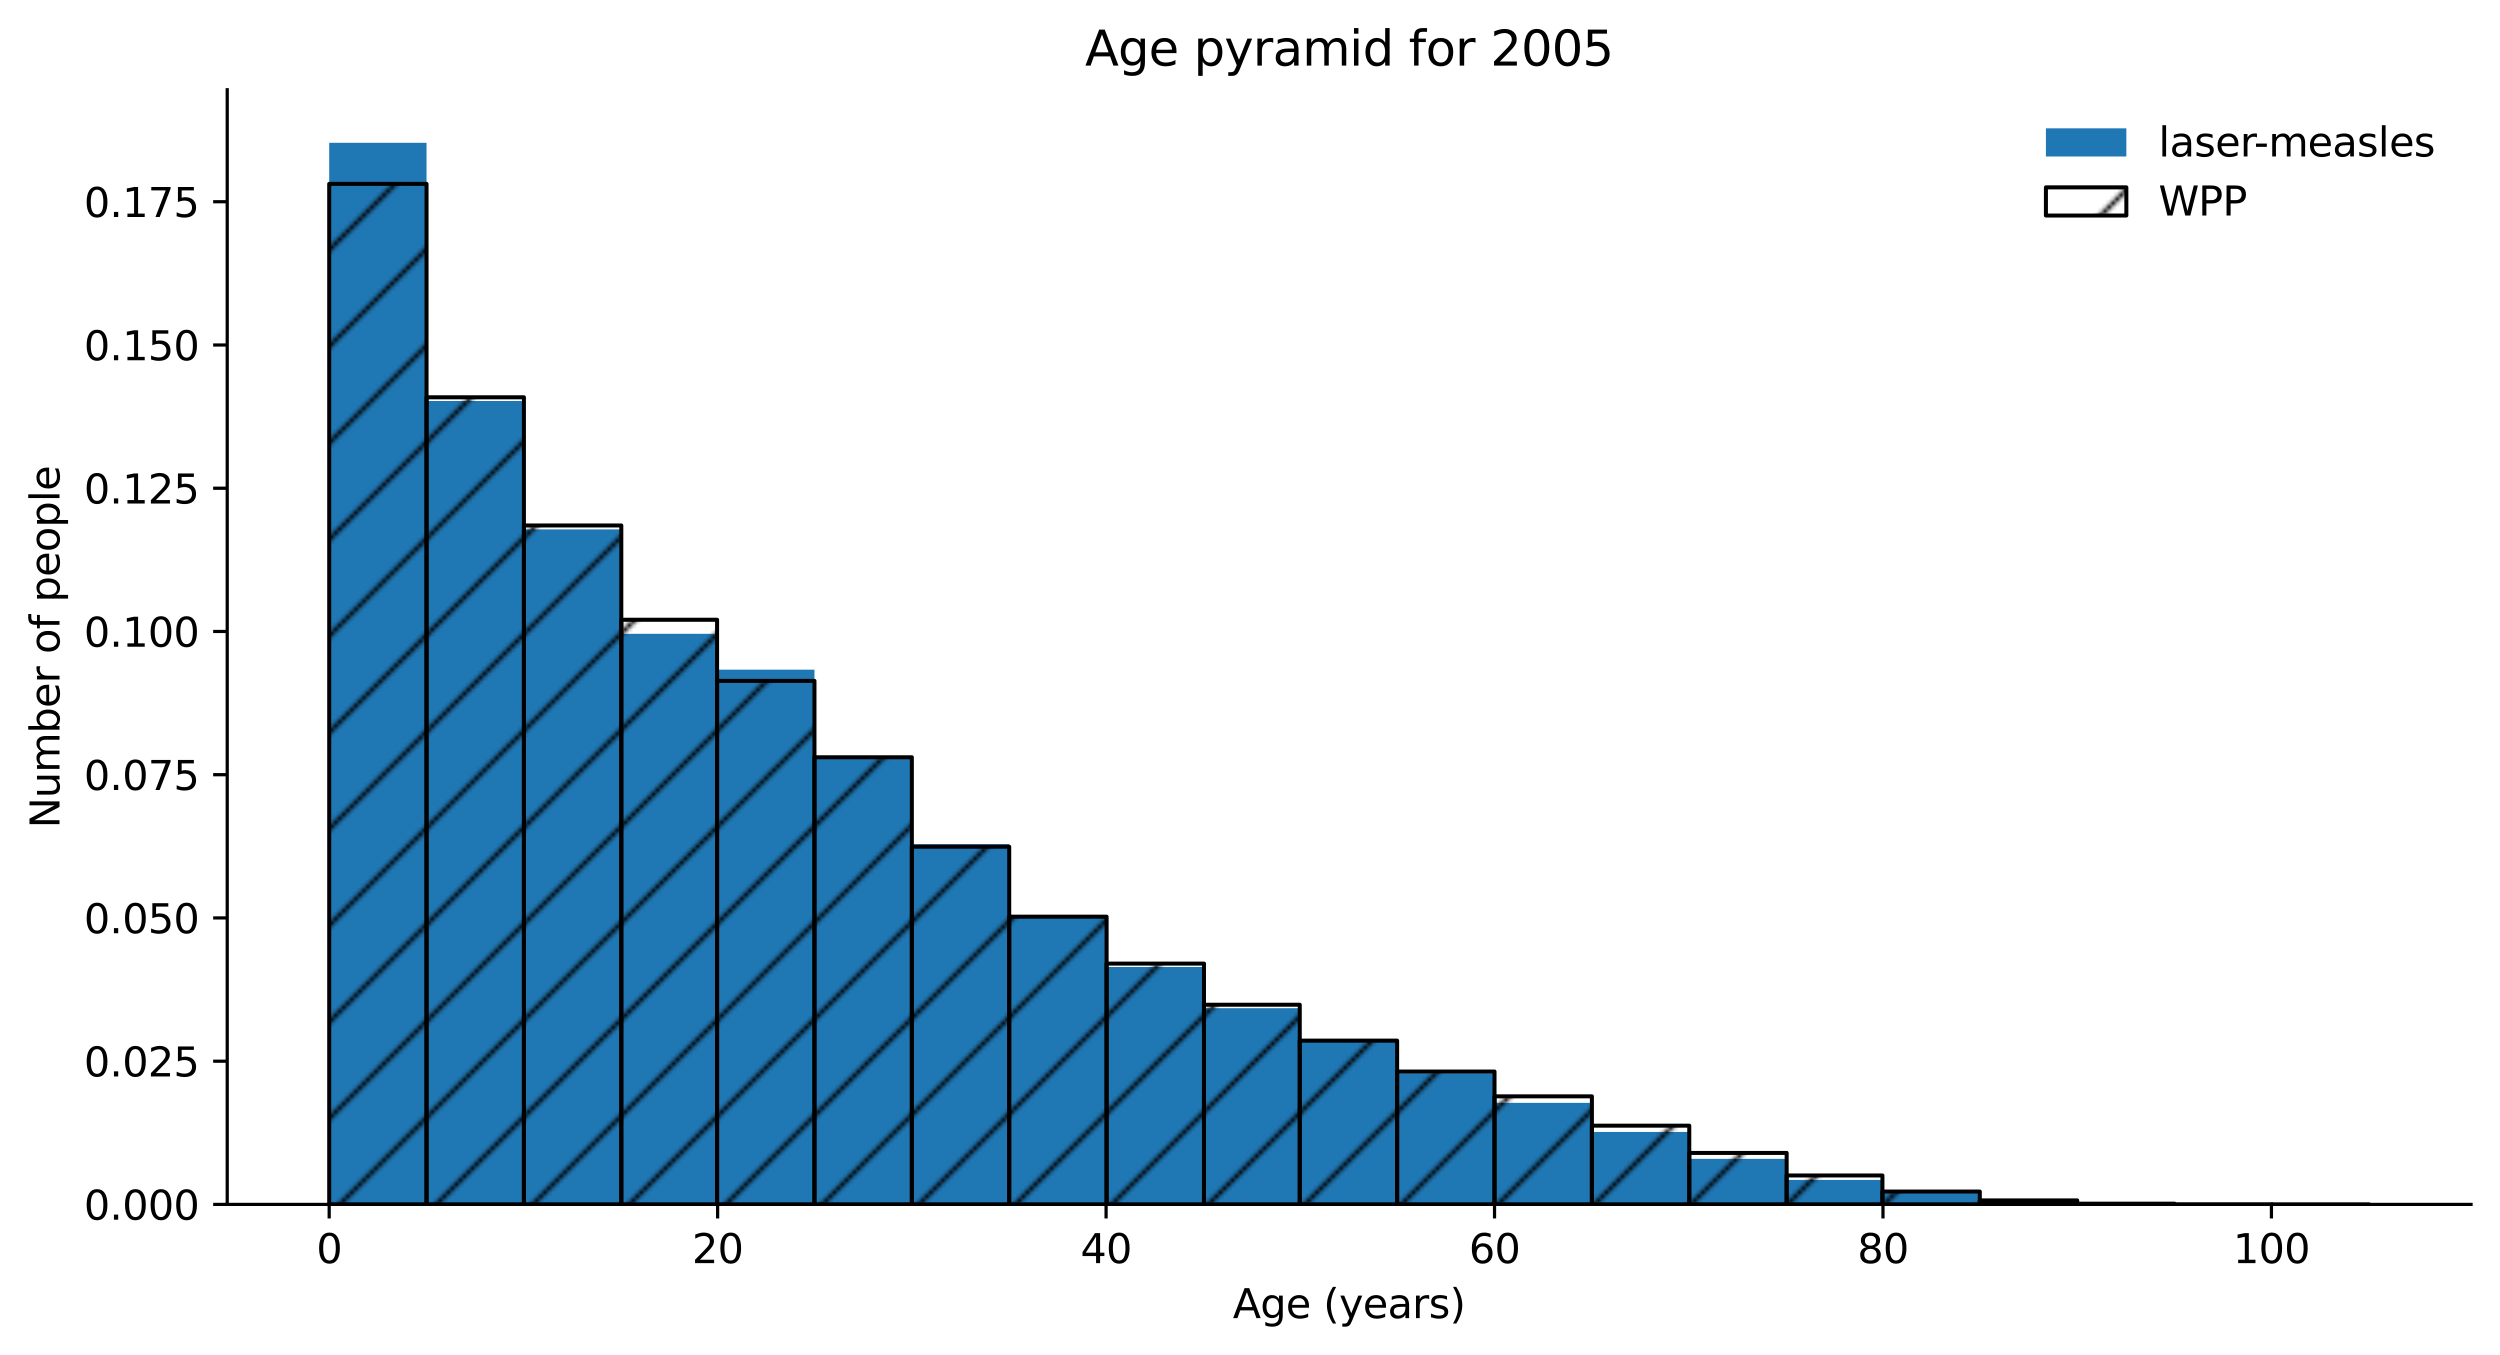 <?xml version="1.0" encoding="utf-8" standalone="no"?>
<!DOCTYPE svg PUBLIC "-//W3C//DTD SVG 1.1//EN"
  "http://www.w3.org/Graphics/SVG/1.1/DTD/svg11.dtd">
<svg xmlns:xlink="http://www.w3.org/1999/xlink" width="621.706pt" height="337.074pt" viewBox="0 0 621.706 337.074" xmlns="http://www.w3.org/2000/svg" version="1.1">
 <defs>
  <style type="text/css">*{stroke-linejoin: round; stroke-linecap: butt}</style>
 </defs>
 <g id="figure_1">
  <g id="patch_1">
   <path d="M 0 337.074 
L 621.706 337.074 
L 621.706 0 
L 0 0 
z
" style="fill: #ffffff"/>
  </g>
  <g id="axes_1">
   <g id="patch_2">
    <path d="M 56.506 299.518 
L 614.506 299.518 
L 614.506 22.318 
L 56.506 22.318 
z
" style="fill: #ffffff"/>
   </g>
   <g id="matplotlib.axis_1">
    <g id="xtick_1">
     <g id="line2d_1">
      <defs>
       <path id="m16fed00df5" d="M 0 0 
L 0 3.5 
" style="stroke: #000000; stroke-width: 0.8"/>
      </defs>
      <g>
       <use xlink:href="#m16fed00df5" x="81.862" y="299.518" style="stroke: #000000; stroke-width: 0.8"/>
      </g>
     </g>
     <g id="text_1">
      <!-- 0 -->
      <g transform="translate(78.681 314.117) scale(0.1 -0.1)">
       <defs>
        <path id="DejaVuSans-30" d="M 2034 4250 
Q 1547 4250 1301 3770 
Q 1056 3291 1056 2328 
Q 1056 1369 1301 889 
Q 1547 409 2034 409 
Q 2525 409 2770 889 
Q 3016 1369 3016 2328 
Q 3016 3291 2770 3770 
Q 2525 4250 2034 4250 
z
M 2034 4750 
Q 2819 4750 3233 4129 
Q 3647 3509 3647 2328 
Q 3647 1150 3233 529 
Q 2819 -91 2034 -91 
Q 1250 -91 836 529 
Q 422 1150 422 2328 
Q 422 3509 836 4129 
Q 1250 4750 2034 4750 
z
" transform="scale(0.016)"/>
       </defs>
       <use xlink:href="#DejaVuSans-30"/>
      </g>
     </g>
    </g>
    <g id="xtick_2">
     <g id="line2d_2">
      <g>
       <use xlink:href="#m16fed00df5" x="178.463" y="299.518" style="stroke: #000000; stroke-width: 0.8"/>
      </g>
     </g>
     <g id="text_2">
      <!-- 20 -->
      <g transform="translate(172.1 314.117) scale(0.1 -0.1)">
       <defs>
        <path id="DejaVuSans-32" d="M 1228 531 
L 3431 531 
L 3431 0 
L 469 0 
L 469 531 
Q 828 903 1448 1529 
Q 2069 2156 2228 2338 
Q 2531 2678 2651 2914 
Q 2772 3150 2772 3378 
Q 2772 3750 2511 3984 
Q 2250 4219 1831 4219 
Q 1534 4219 1204 4116 
Q 875 4013 500 3803 
L 500 4441 
Q 881 4594 1212 4672 
Q 1544 4750 1819 4750 
Q 2544 4750 2975 4387 
Q 3406 4025 3406 3419 
Q 3406 3131 3298 2873 
Q 3191 2616 2906 2266 
Q 2828 2175 2409 1742 
Q 1991 1309 1228 531 
z
" transform="scale(0.016)"/>
       </defs>
       <use xlink:href="#DejaVuSans-32"/>
       <use xlink:href="#DejaVuSans-30" transform="translate(63.623 0)"/>
      </g>
     </g>
    </g>
    <g id="xtick_3">
     <g id="line2d_3">
      <g>
       <use xlink:href="#m16fed00df5" x="275.063" y="299.518" style="stroke: #000000; stroke-width: 0.8"/>
      </g>
     </g>
     <g id="text_3">
      <!-- 40 -->
      <g transform="translate(268.701 314.117) scale(0.1 -0.1)">
       <defs>
        <path id="DejaVuSans-34" d="M 2419 4116 
L 825 1625 
L 2419 1625 
L 2419 4116 
z
M 2253 4666 
L 3047 4666 
L 3047 1625 
L 3713 1625 
L 3713 1100 
L 3047 1100 
L 3047 0 
L 2419 0 
L 2419 1100 
L 313 1100 
L 313 1709 
L 2253 4666 
z
" transform="scale(0.016)"/>
       </defs>
       <use xlink:href="#DejaVuSans-34"/>
       <use xlink:href="#DejaVuSans-30" transform="translate(63.623 0)"/>
      </g>
     </g>
    </g>
    <g id="xtick_4">
     <g id="line2d_4">
      <g>
       <use xlink:href="#m16fed00df5" x="371.664" y="299.518" style="stroke: #000000; stroke-width: 0.8"/>
      </g>
     </g>
     <g id="text_4">
      <!-- 60 -->
      <g transform="translate(365.302 314.117) scale(0.1 -0.1)">
       <defs>
        <path id="DejaVuSans-36" d="M 2113 2584 
Q 1688 2584 1439 2293 
Q 1191 2003 1191 1497 
Q 1191 994 1439 701 
Q 1688 409 2113 409 
Q 2538 409 2786 701 
Q 3034 994 3034 1497 
Q 3034 2003 2786 2293 
Q 2538 2584 2113 2584 
z
M 3366 4563 
L 3366 3988 
Q 3128 4100 2886 4159 
Q 2644 4219 2406 4219 
Q 1781 4219 1451 3797 
Q 1122 3375 1075 2522 
Q 1259 2794 1537 2939 
Q 1816 3084 2150 3084 
Q 2853 3084 3261 2657 
Q 3669 2231 3669 1497 
Q 3669 778 3244 343 
Q 2819 -91 2113 -91 
Q 1303 -91 875 529 
Q 447 1150 447 2328 
Q 447 3434 972 4092 
Q 1497 4750 2381 4750 
Q 2619 4750 2861 4703 
Q 3103 4656 3366 4563 
z
" transform="scale(0.016)"/>
       </defs>
       <use xlink:href="#DejaVuSans-36"/>
       <use xlink:href="#DejaVuSans-30" transform="translate(63.623 0)"/>
      </g>
     </g>
    </g>
    <g id="xtick_5">
     <g id="line2d_5">
      <g>
       <use xlink:href="#m16fed00df5" x="468.265" y="299.518" style="stroke: #000000; stroke-width: 0.8"/>
      </g>
     </g>
     <g id="text_5">
      <!-- 80 -->
      <g transform="translate(461.902 314.117) scale(0.1 -0.1)">
       <defs>
        <path id="DejaVuSans-38" d="M 2034 2216 
Q 1584 2216 1326 1975 
Q 1069 1734 1069 1313 
Q 1069 891 1326 650 
Q 1584 409 2034 409 
Q 2484 409 2743 651 
Q 3003 894 3003 1313 
Q 3003 1734 2745 1975 
Q 2488 2216 2034 2216 
z
M 1403 2484 
Q 997 2584 770 2862 
Q 544 3141 544 3541 
Q 544 4100 942 4425 
Q 1341 4750 2034 4750 
Q 2731 4750 3128 4425 
Q 3525 4100 3525 3541 
Q 3525 3141 3298 2862 
Q 3072 2584 2669 2484 
Q 3125 2378 3379 2068 
Q 3634 1759 3634 1313 
Q 3634 634 3220 271 
Q 2806 -91 2034 -91 
Q 1263 -91 848 271 
Q 434 634 434 1313 
Q 434 1759 690 2068 
Q 947 2378 1403 2484 
z
M 1172 3481 
Q 1172 3119 1398 2916 
Q 1625 2713 2034 2713 
Q 2441 2713 2670 2916 
Q 2900 3119 2900 3481 
Q 2900 3844 2670 4047 
Q 2441 4250 2034 4250 
Q 1625 4250 1398 4047 
Q 1172 3844 1172 3481 
z
" transform="scale(0.016)"/>
       </defs>
       <use xlink:href="#DejaVuSans-38"/>
       <use xlink:href="#DejaVuSans-30" transform="translate(63.623 0)"/>
      </g>
     </g>
    </g>
    <g id="xtick_6">
     <g id="line2d_6">
      <g>
       <use xlink:href="#m16fed00df5" x="564.865" y="299.518" style="stroke: #000000; stroke-width: 0.8"/>
      </g>
     </g>
     <g id="text_6">
      <!-- 100 -->
      <g transform="translate(555.322 314.117) scale(0.1 -0.1)">
       <defs>
        <path id="DejaVuSans-31" d="M 794 531 
L 1825 531 
L 1825 4091 
L 703 3866 
L 703 4441 
L 1819 4666 
L 2450 4666 
L 2450 531 
L 3481 531 
L 3481 0 
L 794 0 
L 794 531 
z
" transform="scale(0.016)"/>
       </defs>
       <use xlink:href="#DejaVuSans-31"/>
       <use xlink:href="#DejaVuSans-30" transform="translate(63.623 0)"/>
       <use xlink:href="#DejaVuSans-30" transform="translate(127.246 0)"/>
      </g>
     </g>
    </g>
    <g id="text_7">
     <!-- Age (years) -->
     <g transform="translate(306.584 327.795) scale(0.1 -0.1)">
      <defs>
       <path id="DejaVuSans-41" d="M 2188 4044 
L 1331 1722 
L 3047 1722 
L 2188 4044 
z
M 1831 4666 
L 2547 4666 
L 4325 0 
L 3669 0 
L 3244 1197 
L 1141 1197 
L 716 0 
L 50 0 
L 1831 4666 
z
" transform="scale(0.016)"/>
       <path id="DejaVuSans-67" d="M 2906 1791 
Q 2906 2416 2648 2759 
Q 2391 3103 1925 3103 
Q 1463 3103 1205 2759 
Q 947 2416 947 1791 
Q 947 1169 1205 825 
Q 1463 481 1925 481 
Q 2391 481 2648 825 
Q 2906 1169 2906 1791 
z
M 3481 434 
Q 3481 -459 3084 -895 
Q 2688 -1331 1869 -1331 
Q 1566 -1331 1297 -1286 
Q 1028 -1241 775 -1147 
L 775 -588 
Q 1028 -725 1275 -790 
Q 1522 -856 1778 -856 
Q 2344 -856 2625 -561 
Q 2906 -266 2906 331 
L 2906 616 
Q 2728 306 2450 153 
Q 2172 0 1784 0 
Q 1141 0 747 490 
Q 353 981 353 1791 
Q 353 2603 747 3093 
Q 1141 3584 1784 3584 
Q 2172 3584 2450 3431 
Q 2728 3278 2906 2969 
L 2906 3500 
L 3481 3500 
L 3481 434 
z
" transform="scale(0.016)"/>
       <path id="DejaVuSans-65" d="M 3597 1894 
L 3597 1613 
L 953 1613 
Q 991 1019 1311 708 
Q 1631 397 2203 397 
Q 2534 397 2845 478 
Q 3156 559 3463 722 
L 3463 178 
Q 3153 47 2828 -22 
Q 2503 -91 2169 -91 
Q 1331 -91 842 396 
Q 353 884 353 1716 
Q 353 2575 817 3079 
Q 1281 3584 2069 3584 
Q 2775 3584 3186 3129 
Q 3597 2675 3597 1894 
z
M 3022 2063 
Q 3016 2534 2758 2815 
Q 2500 3097 2075 3097 
Q 1594 3097 1305 2825 
Q 1016 2553 972 2059 
L 3022 2063 
z
" transform="scale(0.016)"/>
       <path id="DejaVuSans-20" transform="scale(0.016)"/>
       <path id="DejaVuSans-28" d="M 1984 4856 
Q 1566 4138 1362 3434 
Q 1159 2731 1159 2009 
Q 1159 1288 1364 580 
Q 1569 -128 1984 -844 
L 1484 -844 
Q 1016 -109 783 600 
Q 550 1309 550 2009 
Q 550 2706 781 3412 
Q 1013 4119 1484 4856 
L 1984 4856 
z
" transform="scale(0.016)"/>
       <path id="DejaVuSans-79" d="M 2059 -325 
Q 1816 -950 1584 -1140 
Q 1353 -1331 966 -1331 
L 506 -1331 
L 506 -850 
L 844 -850 
Q 1081 -850 1212 -737 
Q 1344 -625 1503 -206 
L 1606 56 
L 191 3500 
L 800 3500 
L 1894 763 
L 2988 3500 
L 3597 3500 
L 2059 -325 
z
" transform="scale(0.016)"/>
       <path id="DejaVuSans-61" d="M 2194 1759 
Q 1497 1759 1228 1600 
Q 959 1441 959 1056 
Q 959 750 1161 570 
Q 1363 391 1709 391 
Q 2188 391 2477 730 
Q 2766 1069 2766 1631 
L 2766 1759 
L 2194 1759 
z
M 3341 1997 
L 3341 0 
L 2766 0 
L 2766 531 
Q 2569 213 2275 61 
Q 1981 -91 1556 -91 
Q 1019 -91 701 211 
Q 384 513 384 1019 
Q 384 1609 779 1909 
Q 1175 2209 1959 2209 
L 2766 2209 
L 2766 2266 
Q 2766 2663 2505 2880 
Q 2244 3097 1772 3097 
Q 1472 3097 1187 3025 
Q 903 2953 641 2809 
L 641 3341 
Q 956 3463 1253 3523 
Q 1550 3584 1831 3584 
Q 2591 3584 2966 3190 
Q 3341 2797 3341 1997 
z
" transform="scale(0.016)"/>
       <path id="DejaVuSans-72" d="M 2631 2963 
Q 2534 3019 2420 3045 
Q 2306 3072 2169 3072 
Q 1681 3072 1420 2755 
Q 1159 2438 1159 1844 
L 1159 0 
L 581 0 
L 581 3500 
L 1159 3500 
L 1159 2956 
Q 1341 3275 1631 3429 
Q 1922 3584 2338 3584 
Q 2397 3584 2469 3576 
Q 2541 3569 2628 3553 
L 2631 2963 
z
" transform="scale(0.016)"/>
       <path id="DejaVuSans-73" d="M 2834 3397 
L 2834 2853 
Q 2591 2978 2328 3040 
Q 2066 3103 1784 3103 
Q 1356 3103 1142 2972 
Q 928 2841 928 2578 
Q 928 2378 1081 2264 
Q 1234 2150 1697 2047 
L 1894 2003 
Q 2506 1872 2764 1633 
Q 3022 1394 3022 966 
Q 3022 478 2636 193 
Q 2250 -91 1575 -91 
Q 1294 -91 989 -36 
Q 684 19 347 128 
L 347 722 
Q 666 556 975 473 
Q 1284 391 1588 391 
Q 1994 391 2212 530 
Q 2431 669 2431 922 
Q 2431 1156 2273 1281 
Q 2116 1406 1581 1522 
L 1381 1569 
Q 847 1681 609 1914 
Q 372 2147 372 2553 
Q 372 3047 722 3315 
Q 1072 3584 1716 3584 
Q 2034 3584 2315 3537 
Q 2597 3491 2834 3397 
z
" transform="scale(0.016)"/>
       <path id="DejaVuSans-29" d="M 513 4856 
L 1013 4856 
Q 1481 4119 1714 3412 
Q 1947 2706 1947 2009 
Q 1947 1309 1714 600 
Q 1481 -109 1013 -844 
L 513 -844 
Q 928 -128 1133 580 
Q 1338 1288 1338 2009 
Q 1338 2731 1133 3434 
Q 928 4138 513 4856 
z
" transform="scale(0.016)"/>
      </defs>
      <use xlink:href="#DejaVuSans-41"/>
      <use xlink:href="#DejaVuSans-67" transform="translate(68.408 0)"/>
      <use xlink:href="#DejaVuSans-65" transform="translate(131.885 0)"/>
      <use xlink:href="#DejaVuSans-20" transform="translate(193.408 0)"/>
      <use xlink:href="#DejaVuSans-28" transform="translate(225.195 0)"/>
      <use xlink:href="#DejaVuSans-79" transform="translate(264.209 0)"/>
      <use xlink:href="#DejaVuSans-65" transform="translate(323.389 0)"/>
      <use xlink:href="#DejaVuSans-61" transform="translate(384.912 0)"/>
      <use xlink:href="#DejaVuSans-72" transform="translate(446.191 0)"/>
      <use xlink:href="#DejaVuSans-73" transform="translate(487.305 0)"/>
      <use xlink:href="#DejaVuSans-29" transform="translate(539.404 0)"/>
     </g>
    </g>
   </g>
   <g id="matplotlib.axis_2">
    <g id="ytick_1">
     <g id="line2d_7">
      <defs>
       <path id="md05b7373e7" d="M 0 0 
L -3.5 0 
" style="stroke: #000000; stroke-width: 0.8"/>
      </defs>
      <g>
       <use xlink:href="#md05b7373e7" x="56.506" y="299.518" style="stroke: #000000; stroke-width: 0.8"/>
      </g>
     </g>
     <g id="text_8">
      <!-- 0.000 -->
      <g transform="translate(20.878 303.317) scale(0.1 -0.1)">
       <defs>
        <path id="DejaVuSans-2e" d="M 684 794 
L 1344 794 
L 1344 0 
L 684 0 
L 684 794 
z
" transform="scale(0.016)"/>
       </defs>
       <use xlink:href="#DejaVuSans-30"/>
       <use xlink:href="#DejaVuSans-2e" transform="translate(63.623 0)"/>
       <use xlink:href="#DejaVuSans-30" transform="translate(95.41 0)"/>
       <use xlink:href="#DejaVuSans-30" transform="translate(159.033 0)"/>
       <use xlink:href="#DejaVuSans-30" transform="translate(222.656 0)"/>
      </g>
     </g>
    </g>
    <g id="ytick_2">
     <g id="line2d_8">
      <g>
       <use xlink:href="#md05b7373e7" x="56.506" y="263.897" style="stroke: #000000; stroke-width: 0.8"/>
      </g>
     </g>
     <g id="text_9">
      <!-- 0.025 -->
      <g transform="translate(20.878 267.696) scale(0.1 -0.1)">
       <defs>
        <path id="DejaVuSans-35" d="M 691 4666 
L 3169 4666 
L 3169 4134 
L 1269 4134 
L 1269 2991 
Q 1406 3038 1543 3061 
Q 1681 3084 1819 3084 
Q 2600 3084 3056 2656 
Q 3513 2228 3513 1497 
Q 3513 744 3044 326 
Q 2575 -91 1722 -91 
Q 1428 -91 1123 -41 
Q 819 9 494 109 
L 494 744 
Q 775 591 1075 516 
Q 1375 441 1709 441 
Q 2250 441 2565 725 
Q 2881 1009 2881 1497 
Q 2881 1984 2565 2268 
Q 2250 2553 1709 2553 
Q 1456 2553 1204 2497 
Q 953 2441 691 2322 
L 691 4666 
z
" transform="scale(0.016)"/>
       </defs>
       <use xlink:href="#DejaVuSans-30"/>
       <use xlink:href="#DejaVuSans-2e" transform="translate(63.623 0)"/>
       <use xlink:href="#DejaVuSans-30" transform="translate(95.41 0)"/>
       <use xlink:href="#DejaVuSans-32" transform="translate(159.033 0)"/>
       <use xlink:href="#DejaVuSans-35" transform="translate(222.656 0)"/>
      </g>
     </g>
    </g>
    <g id="ytick_3">
     <g id="line2d_9">
      <g>
       <use xlink:href="#md05b7373e7" x="56.506" y="228.276" style="stroke: #000000; stroke-width: 0.8"/>
      </g>
     </g>
     <g id="text_10">
      <!-- 0.050 -->
      <g transform="translate(20.878 232.076) scale(0.1 -0.1)">
       <use xlink:href="#DejaVuSans-30"/>
       <use xlink:href="#DejaVuSans-2e" transform="translate(63.623 0)"/>
       <use xlink:href="#DejaVuSans-30" transform="translate(95.41 0)"/>
       <use xlink:href="#DejaVuSans-35" transform="translate(159.033 0)"/>
       <use xlink:href="#DejaVuSans-30" transform="translate(222.656 0)"/>
      </g>
     </g>
    </g>
    <g id="ytick_4">
     <g id="line2d_10">
      <g>
       <use xlink:href="#md05b7373e7" x="56.506" y="192.655" style="stroke: #000000; stroke-width: 0.8"/>
      </g>
     </g>
     <g id="text_11">
      <!-- 0.075 -->
      <g transform="translate(20.878 196.455) scale(0.1 -0.1)">
       <defs>
        <path id="DejaVuSans-37" d="M 525 4666 
L 3525 4666 
L 3525 4397 
L 1831 0 
L 1172 0 
L 2766 4134 
L 525 4134 
L 525 4666 
z
" transform="scale(0.016)"/>
       </defs>
       <use xlink:href="#DejaVuSans-30"/>
       <use xlink:href="#DejaVuSans-2e" transform="translate(63.623 0)"/>
       <use xlink:href="#DejaVuSans-30" transform="translate(95.41 0)"/>
       <use xlink:href="#DejaVuSans-37" transform="translate(159.033 0)"/>
       <use xlink:href="#DejaVuSans-35" transform="translate(222.656 0)"/>
      </g>
     </g>
    </g>
    <g id="ytick_5">
     <g id="line2d_11">
      <g>
       <use xlink:href="#md05b7373e7" x="56.506" y="157.035" style="stroke: #000000; stroke-width: 0.8"/>
      </g>
     </g>
     <g id="text_12">
      <!-- 0.100 -->
      <g transform="translate(20.878 160.834) scale(0.1 -0.1)">
       <use xlink:href="#DejaVuSans-30"/>
       <use xlink:href="#DejaVuSans-2e" transform="translate(63.623 0)"/>
       <use xlink:href="#DejaVuSans-31" transform="translate(95.41 0)"/>
       <use xlink:href="#DejaVuSans-30" transform="translate(159.033 0)"/>
       <use xlink:href="#DejaVuSans-30" transform="translate(222.656 0)"/>
      </g>
     </g>
    </g>
    <g id="ytick_6">
     <g id="line2d_12">
      <g>
       <use xlink:href="#md05b7373e7" x="56.506" y="121.414" style="stroke: #000000; stroke-width: 0.8"/>
      </g>
     </g>
     <g id="text_13">
      <!-- 0.125 -->
      <g transform="translate(20.878 125.213) scale(0.1 -0.1)">
       <use xlink:href="#DejaVuSans-30"/>
       <use xlink:href="#DejaVuSans-2e" transform="translate(63.623 0)"/>
       <use xlink:href="#DejaVuSans-31" transform="translate(95.41 0)"/>
       <use xlink:href="#DejaVuSans-32" transform="translate(159.033 0)"/>
       <use xlink:href="#DejaVuSans-35" transform="translate(222.656 0)"/>
      </g>
     </g>
    </g>
    <g id="ytick_7">
     <g id="line2d_13">
      <g>
       <use xlink:href="#md05b7373e7" x="56.506" y="85.793" style="stroke: #000000; stroke-width: 0.8"/>
      </g>
     </g>
     <g id="text_14">
      <!-- 0.150 -->
      <g transform="translate(20.878 89.592) scale(0.1 -0.1)">
       <use xlink:href="#DejaVuSans-30"/>
       <use xlink:href="#DejaVuSans-2e" transform="translate(63.623 0)"/>
       <use xlink:href="#DejaVuSans-31" transform="translate(95.41 0)"/>
       <use xlink:href="#DejaVuSans-35" transform="translate(159.033 0)"/>
       <use xlink:href="#DejaVuSans-30" transform="translate(222.656 0)"/>
      </g>
     </g>
    </g>
    <g id="ytick_8">
     <g id="line2d_14">
      <g>
       <use xlink:href="#md05b7373e7" x="56.506" y="50.172" style="stroke: #000000; stroke-width: 0.8"/>
      </g>
     </g>
     <g id="text_15">
      <!-- 0.175 -->
      <g transform="translate(20.878 53.971) scale(0.1 -0.1)">
       <use xlink:href="#DejaVuSans-30"/>
       <use xlink:href="#DejaVuSans-2e" transform="translate(63.623 0)"/>
       <use xlink:href="#DejaVuSans-31" transform="translate(95.41 0)"/>
       <use xlink:href="#DejaVuSans-37" transform="translate(159.033 0)"/>
       <use xlink:href="#DejaVuSans-35" transform="translate(222.656 0)"/>
      </g>
     </g>
    </g>
    <g id="text_16">
     <!-- Number of people -->
     <g transform="translate(14.798 205.952) rotate(-90) scale(0.1 -0.1)">
      <defs>
       <path id="DejaVuSans-4e" d="M 628 4666 
L 1478 4666 
L 3547 763 
L 3547 4666 
L 4159 4666 
L 4159 0 
L 3309 0 
L 1241 3903 
L 1241 0 
L 628 0 
L 628 4666 
z
" transform="scale(0.016)"/>
       <path id="DejaVuSans-75" d="M 544 1381 
L 544 3500 
L 1119 3500 
L 1119 1403 
Q 1119 906 1312 657 
Q 1506 409 1894 409 
Q 2359 409 2629 706 
Q 2900 1003 2900 1516 
L 2900 3500 
L 3475 3500 
L 3475 0 
L 2900 0 
L 2900 538 
Q 2691 219 2414 64 
Q 2138 -91 1772 -91 
Q 1169 -91 856 284 
Q 544 659 544 1381 
z
M 1991 3584 
L 1991 3584 
z
" transform="scale(0.016)"/>
       <path id="DejaVuSans-6d" d="M 3328 2828 
Q 3544 3216 3844 3400 
Q 4144 3584 4550 3584 
Q 5097 3584 5394 3201 
Q 5691 2819 5691 2113 
L 5691 0 
L 5113 0 
L 5113 2094 
Q 5113 2597 4934 2840 
Q 4756 3084 4391 3084 
Q 3944 3084 3684 2787 
Q 3425 2491 3425 1978 
L 3425 0 
L 2847 0 
L 2847 2094 
Q 2847 2600 2669 2842 
Q 2491 3084 2119 3084 
Q 1678 3084 1418 2786 
Q 1159 2488 1159 1978 
L 1159 0 
L 581 0 
L 581 3500 
L 1159 3500 
L 1159 2956 
Q 1356 3278 1631 3431 
Q 1906 3584 2284 3584 
Q 2666 3584 2933 3390 
Q 3200 3197 3328 2828 
z
" transform="scale(0.016)"/>
       <path id="DejaVuSans-62" d="M 3116 1747 
Q 3116 2381 2855 2742 
Q 2594 3103 2138 3103 
Q 1681 3103 1420 2742 
Q 1159 2381 1159 1747 
Q 1159 1113 1420 752 
Q 1681 391 2138 391 
Q 2594 391 2855 752 
Q 3116 1113 3116 1747 
z
M 1159 2969 
Q 1341 3281 1617 3432 
Q 1894 3584 2278 3584 
Q 2916 3584 3314 3078 
Q 3713 2572 3713 1747 
Q 3713 922 3314 415 
Q 2916 -91 2278 -91 
Q 1894 -91 1617 61 
Q 1341 213 1159 525 
L 1159 0 
L 581 0 
L 581 4863 
L 1159 4863 
L 1159 2969 
z
" transform="scale(0.016)"/>
       <path id="DejaVuSans-6f" d="M 1959 3097 
Q 1497 3097 1228 2736 
Q 959 2375 959 1747 
Q 959 1119 1226 758 
Q 1494 397 1959 397 
Q 2419 397 2687 759 
Q 2956 1122 2956 1747 
Q 2956 2369 2687 2733 
Q 2419 3097 1959 3097 
z
M 1959 3584 
Q 2709 3584 3137 3096 
Q 3566 2609 3566 1747 
Q 3566 888 3137 398 
Q 2709 -91 1959 -91 
Q 1206 -91 779 398 
Q 353 888 353 1747 
Q 353 2609 779 3096 
Q 1206 3584 1959 3584 
z
" transform="scale(0.016)"/>
       <path id="DejaVuSans-66" d="M 2375 4863 
L 2375 4384 
L 1825 4384 
Q 1516 4384 1395 4259 
Q 1275 4134 1275 3809 
L 1275 3500 
L 2222 3500 
L 2222 3053 
L 1275 3053 
L 1275 0 
L 697 0 
L 697 3053 
L 147 3053 
L 147 3500 
L 697 3500 
L 697 3744 
Q 697 4328 969 4595 
Q 1241 4863 1831 4863 
L 2375 4863 
z
" transform="scale(0.016)"/>
       <path id="DejaVuSans-70" d="M 1159 525 
L 1159 -1331 
L 581 -1331 
L 581 3500 
L 1159 3500 
L 1159 2969 
Q 1341 3281 1617 3432 
Q 1894 3584 2278 3584 
Q 2916 3584 3314 3078 
Q 3713 2572 3713 1747 
Q 3713 922 3314 415 
Q 2916 -91 2278 -91 
Q 1894 -91 1617 61 
Q 1341 213 1159 525 
z
M 3116 1747 
Q 3116 2381 2855 2742 
Q 2594 3103 2138 3103 
Q 1681 3103 1420 2742 
Q 1159 2381 1159 1747 
Q 1159 1113 1420 752 
Q 1681 391 2138 391 
Q 2594 391 2855 752 
Q 3116 1113 3116 1747 
z
" transform="scale(0.016)"/>
       <path id="DejaVuSans-6c" d="M 603 4863 
L 1178 4863 
L 1178 0 
L 603 0 
L 603 4863 
z
" transform="scale(0.016)"/>
      </defs>
      <use xlink:href="#DejaVuSans-4e"/>
      <use xlink:href="#DejaVuSans-75" transform="translate(74.805 0)"/>
      <use xlink:href="#DejaVuSans-6d" transform="translate(138.184 0)"/>
      <use xlink:href="#DejaVuSans-62" transform="translate(235.596 0)"/>
      <use xlink:href="#DejaVuSans-65" transform="translate(299.072 0)"/>
      <use xlink:href="#DejaVuSans-72" transform="translate(360.596 0)"/>
      <use xlink:href="#DejaVuSans-20" transform="translate(401.709 0)"/>
      <use xlink:href="#DejaVuSans-6f" transform="translate(433.496 0)"/>
      <use xlink:href="#DejaVuSans-66" transform="translate(494.678 0)"/>
      <use xlink:href="#DejaVuSans-20" transform="translate(529.883 0)"/>
      <use xlink:href="#DejaVuSans-70" transform="translate(561.67 0)"/>
      <use xlink:href="#DejaVuSans-65" transform="translate(625.146 0)"/>
      <use xlink:href="#DejaVuSans-6f" transform="translate(686.67 0)"/>
      <use xlink:href="#DejaVuSans-70" transform="translate(747.852 0)"/>
      <use xlink:href="#DejaVuSans-6c" transform="translate(811.328 0)"/>
      <use xlink:href="#DejaVuSans-65" transform="translate(839.111 0)"/>
     </g>
    </g>
   </g>
   <g id="patch_3">
    <path d="M 81.87 299.518 
L 106.073 299.518 
L 106.073 35.518 
L 81.87 35.518 
z
" clip-path="url(#pb6e303ad55)" style="fill: #1f77b4"/>
   </g>
   <g id="patch_4">
    <path d="M 106.073 299.518 
L 130.289 299.518 
L 130.289 99.717 
L 106.073 99.717 
z
" clip-path="url(#pb6e303ad55)" style="fill: #1f77b4"/>
   </g>
   <g id="patch_5">
    <path d="M 130.289 299.518 
L 154.506 299.518 
L 154.506 131.657 
L 130.289 131.657 
z
" clip-path="url(#pb6e303ad55)" style="fill: #1f77b4"/>
   </g>
   <g id="patch_6">
    <path d="M 154.506 299.518 
L 178.325 299.518 
L 178.325 157.607 
L 154.506 157.607 
z
" clip-path="url(#pb6e303ad55)" style="fill: #1f77b4"/>
   </g>
   <g id="patch_7">
    <path d="M 178.325 299.518 
L 202.541 299.518 
L 202.541 166.534 
L 178.325 166.534 
z
" clip-path="url(#pb6e303ad55)" style="fill: #1f77b4"/>
   </g>
   <g id="patch_8">
    <path d="M 202.541 299.518 
L 226.758 299.518 
L 226.758 188.201 
L 202.541 188.201 
z
" clip-path="url(#pb6e303ad55)" style="fill: #1f77b4"/>
   </g>
   <g id="patch_9">
    <path d="M 226.758 299.518 
L 250.974 299.518 
L 250.974 209.91 
L 226.758 209.91 
z
" clip-path="url(#pb6e303ad55)" style="fill: #1f77b4"/>
   </g>
   <g id="patch_10">
    <path d="M 250.974 299.518 
L 275.19 299.518 
L 275.19 228.034 
L 250.974 228.034 
z
" clip-path="url(#pb6e303ad55)" style="fill: #1f77b4"/>
   </g>
   <g id="patch_11">
    <path d="M 275.19 299.518 
L 299.407 299.518 
L 299.407 240.48 
L 275.19 240.48 
z
" clip-path="url(#pb6e303ad55)" style="fill: #1f77b4"/>
   </g>
   <g id="patch_12">
    <path d="M 299.407 299.518 
L 323.226 299.518 
L 323.226 250.719 
L 299.407 250.719 
z
" clip-path="url(#pb6e303ad55)" style="fill: #1f77b4"/>
   </g>
   <g id="patch_13">
    <path d="M 323.226 299.518 
L 347.442 299.518 
L 347.442 258.644 
L 323.226 258.644 
z
" clip-path="url(#pb6e303ad55)" style="fill: #1f77b4"/>
   </g>
   <g id="patch_14">
    <path d="M 347.442 299.518 
L 371.659 299.518 
L 371.659 266.906 
L 347.442 266.906 
z
" clip-path="url(#pb6e303ad55)" style="fill: #1f77b4"/>
   </g>
   <g id="patch_15">
    <path d="M 371.659 299.518 
L 395.875 299.518 
L 395.875 274.265 
L 371.659 274.265 
z
" clip-path="url(#pb6e303ad55)" style="fill: #1f77b4"/>
   </g>
   <g id="patch_16">
    <path d="M 395.875 299.518 
L 420.091 299.518 
L 420.091 281.485 
L 395.875 281.485 
z
" clip-path="url(#pb6e303ad55)" style="fill: #1f77b4"/>
   </g>
   <g id="patch_17">
    <path d="M 420.091 299.518 
L 444.308 299.518 
L 444.308 288.196 
L 420.091 288.196 
z
" clip-path="url(#pb6e303ad55)" style="fill: #1f77b4"/>
   </g>
   <g id="patch_18">
    <path d="M 444.308 299.518 
L 468.127 299.518 
L 468.127 293.43 
L 444.308 293.43 
z
" clip-path="url(#pb6e303ad55)" style="fill: #1f77b4"/>
   </g>
   <g id="patch_19">
    <path d="M 468.127 299.518 
L 492.343 299.518 
L 492.343 296.704 
L 468.127 296.704 
z
" clip-path="url(#pb6e303ad55)" style="fill: #1f77b4"/>
   </g>
   <g id="patch_20">
    <path d="M 492.343 299.518 
L 516.56 299.518 
L 516.56 298.665 
L 492.343 298.665 
z
" clip-path="url(#pb6e303ad55)" style="fill: #1f77b4"/>
   </g>
   <g id="patch_21">
    <path d="M 516.56 299.518 
L 540.776 299.518 
L 540.776 299.346 
L 516.56 299.346 
z
" clip-path="url(#pb6e303ad55)" style="fill: #1f77b4"/>
   </g>
   <g id="patch_22">
    <path d="M 540.776 299.518 
L 564.992 299.518 
L 564.992 299.51 
L 540.776 299.51 
z
" clip-path="url(#pb6e303ad55)" style="fill: #1f77b4"/>
   </g>
   <g id="patch_23">
    <path d="M 81.87 299.518 
L 106.073 299.518 
L 106.073 45.727 
L 81.87 45.727 
z
" clip-path="url(#pb6e303ad55)" style="fill: url(#h2003d6c6ec); stroke: #000000; stroke-linejoin: miter"/>
   </g>
   <g id="patch_24">
    <path d="M 106.073 299.518 
L 130.289 299.518 
L 130.289 98.8 
L 106.073 98.8 
z
" clip-path="url(#pb6e303ad55)" style="fill: url(#h2003d6c6ec); stroke: #000000; stroke-linejoin: miter"/>
   </g>
   <g id="patch_25">
    <path d="M 130.289 299.518 
L 154.506 299.518 
L 154.506 130.676 
L 130.289 130.676 
z
" clip-path="url(#pb6e303ad55)" style="fill: url(#h2003d6c6ec); stroke: #000000; stroke-linejoin: miter"/>
   </g>
   <g id="patch_26">
    <path d="M 154.506 299.518 
L 178.325 299.518 
L 178.325 154.124 
L 154.506 154.124 
z
" clip-path="url(#pb6e303ad55)" style="fill: url(#h2003d6c6ec); stroke: #000000; stroke-linejoin: miter"/>
   </g>
   <g id="patch_27">
    <path d="M 178.325 299.518 
L 202.541 299.518 
L 202.541 169.316 
L 178.325 169.316 
z
" clip-path="url(#pb6e303ad55)" style="fill: url(#h2003d6c6ec); stroke: #000000; stroke-linejoin: miter"/>
   </g>
   <g id="patch_28">
    <path d="M 202.541 299.518 
L 226.758 299.518 
L 226.758 188.322 
L 202.541 188.322 
z
" clip-path="url(#pb6e303ad55)" style="fill: url(#h2003d6c6ec); stroke: #000000; stroke-linejoin: miter"/>
   </g>
   <g id="patch_29">
    <path d="M 226.758 299.518 
L 250.974 299.518 
L 250.974 210.564 
L 226.758 210.564 
z
" clip-path="url(#pb6e303ad55)" style="fill: url(#h2003d6c6ec); stroke: #000000; stroke-linejoin: miter"/>
   </g>
   <g id="patch_30">
    <path d="M 250.974 299.518 
L 275.19 299.518 
L 275.19 227.967 
L 250.974 227.967 
z
" clip-path="url(#pb6e303ad55)" style="fill: url(#h2003d6c6ec); stroke: #000000; stroke-linejoin: miter"/>
   </g>
   <g id="patch_31">
    <path d="M 275.19 299.518 
L 299.407 299.518 
L 299.407 239.63 
L 275.19 239.63 
z
" clip-path="url(#pb6e303ad55)" style="fill: url(#h2003d6c6ec); stroke: #000000; stroke-linejoin: miter"/>
   </g>
   <g id="patch_32">
    <path d="M 299.407 299.518 
L 323.226 299.518 
L 323.226 249.863 
L 299.407 249.863 
z
" clip-path="url(#pb6e303ad55)" style="fill: url(#h2003d6c6ec); stroke: #000000; stroke-linejoin: miter"/>
   </g>
   <g id="patch_33">
    <path d="M 323.226 299.518 
L 347.442 299.518 
L 347.442 258.788 
L 323.226 258.788 
z
" clip-path="url(#pb6e303ad55)" style="fill: url(#h2003d6c6ec); stroke: #000000; stroke-linejoin: miter"/>
   </g>
   <g id="patch_34">
    <path d="M 347.442 299.518 
L 371.659 299.518 
L 371.659 266.476 
L 347.442 266.476 
z
" clip-path="url(#pb6e303ad55)" style="fill: url(#h2003d6c6ec); stroke: #000000; stroke-linejoin: miter"/>
   </g>
   <g id="patch_35">
    <path d="M 371.659 299.518 
L 395.875 299.518 
L 395.875 272.642 
L 371.659 272.642 
z
" clip-path="url(#pb6e303ad55)" style="fill: url(#h2003d6c6ec); stroke: #000000; stroke-linejoin: miter"/>
   </g>
   <g id="patch_36">
    <path d="M 395.875 299.518 
L 420.091 299.518 
L 420.091 279.934 
L 395.875 279.934 
z
" clip-path="url(#pb6e303ad55)" style="fill: url(#h2003d6c6ec); stroke: #000000; stroke-linejoin: miter"/>
   </g>
   <g id="patch_37">
    <path d="M 420.091 299.518 
L 444.308 299.518 
L 444.308 286.709 
L 420.091 286.709 
z
" clip-path="url(#pb6e303ad55)" style="fill: url(#h2003d6c6ec); stroke: #000000; stroke-linejoin: miter"/>
   </g>
   <g id="patch_38">
    <path d="M 444.308 299.518 
L 468.127 299.518 
L 468.127 292.317 
L 444.308 292.317 
z
" clip-path="url(#pb6e303ad55)" style="fill: url(#h2003d6c6ec); stroke: #000000; stroke-linejoin: miter"/>
   </g>
   <g id="patch_39">
    <path d="M 468.127 299.518 
L 492.343 299.518 
L 492.343 296.323 
L 468.127 296.323 
z
" clip-path="url(#pb6e303ad55)" style="fill: url(#h2003d6c6ec); stroke: #000000; stroke-linejoin: miter"/>
   </g>
   <g id="patch_40">
    <path d="M 492.343 299.518 
L 516.56 299.518 
L 516.56 298.514 
L 492.343 298.514 
z
" clip-path="url(#pb6e303ad55)" style="fill: url(#h2003d6c6ec); stroke: #000000; stroke-linejoin: miter"/>
   </g>
   <g id="patch_41">
    <path d="M 516.56 299.518 
L 540.776 299.518 
L 540.776 299.336 
L 516.56 299.336 
z
" clip-path="url(#pb6e303ad55)" style="fill: url(#h2003d6c6ec); stroke: #000000; stroke-linejoin: miter"/>
   </g>
   <g id="patch_42">
    <path d="M 540.776 299.518 
L 564.992 299.518 
L 564.992 299.498 
L 540.776 299.498 
z
" clip-path="url(#pb6e303ad55)" style="fill: url(#h2003d6c6ec); stroke: #000000; stroke-linejoin: miter"/>
   </g>
   <g id="patch_43">
    <path d="M 564.992 299.518 
L 589.143 299.518 
L 589.143 299.518 
L 564.992 299.518 
z
" clip-path="url(#pb6e303ad55)" style="fill: url(#h2003d6c6ec); stroke: #000000; stroke-linejoin: miter"/>
   </g>
   <g id="patch_44">
    <path d="M 56.506 299.518 
L 56.506 22.318 
" style="fill: none; stroke: #000000; stroke-width: 0.8; stroke-linejoin: miter; stroke-linecap: square"/>
   </g>
   <g id="patch_45">
    <path d="M 56.506 299.518 
L 614.506 299.518 
" style="fill: none; stroke: #000000; stroke-width: 0.8; stroke-linejoin: miter; stroke-linecap: square"/>
   </g>
   <g id="text_17">
    <!-- Age pyramid for 2005 -->
    <g transform="translate(269.836 16.318) scale(0.12 -0.12)">
     <defs>
      <path id="DejaVuSans-69" d="M 603 3500 
L 1178 3500 
L 1178 0 
L 603 0 
L 603 3500 
z
M 603 4863 
L 1178 4863 
L 1178 4134 
L 603 4134 
L 603 4863 
z
" transform="scale(0.016)"/>
      <path id="DejaVuSans-64" d="M 2906 2969 
L 2906 4863 
L 3481 4863 
L 3481 0 
L 2906 0 
L 2906 525 
Q 2725 213 2448 61 
Q 2172 -91 1784 -91 
Q 1150 -91 751 415 
Q 353 922 353 1747 
Q 353 2572 751 3078 
Q 1150 3584 1784 3584 
Q 2172 3584 2448 3432 
Q 2725 3281 2906 2969 
z
M 947 1747 
Q 947 1113 1208 752 
Q 1469 391 1925 391 
Q 2381 391 2643 752 
Q 2906 1113 2906 1747 
Q 2906 2381 2643 2742 
Q 2381 3103 1925 3103 
Q 1469 3103 1208 2742 
Q 947 2381 947 1747 
z
" transform="scale(0.016)"/>
     </defs>
     <use xlink:href="#DejaVuSans-41"/>
     <use xlink:href="#DejaVuSans-67" transform="translate(68.408 0)"/>
     <use xlink:href="#DejaVuSans-65" transform="translate(131.885 0)"/>
     <use xlink:href="#DejaVuSans-20" transform="translate(193.408 0)"/>
     <use xlink:href="#DejaVuSans-70" transform="translate(225.195 0)"/>
     <use xlink:href="#DejaVuSans-79" transform="translate(288.672 0)"/>
     <use xlink:href="#DejaVuSans-72" transform="translate(347.852 0)"/>
     <use xlink:href="#DejaVuSans-61" transform="translate(388.965 0)"/>
     <use xlink:href="#DejaVuSans-6d" transform="translate(450.244 0)"/>
     <use xlink:href="#DejaVuSans-69" transform="translate(547.656 0)"/>
     <use xlink:href="#DejaVuSans-64" transform="translate(575.439 0)"/>
     <use xlink:href="#DejaVuSans-20" transform="translate(638.916 0)"/>
     <use xlink:href="#DejaVuSans-66" transform="translate(670.703 0)"/>
     <use xlink:href="#DejaVuSans-6f" transform="translate(705.908 0)"/>
     <use xlink:href="#DejaVuSans-72" transform="translate(767.09 0)"/>
     <use xlink:href="#DejaVuSans-20" transform="translate(808.203 0)"/>
     <use xlink:href="#DejaVuSans-32" transform="translate(839.99 0)"/>
     <use xlink:href="#DejaVuSans-30" transform="translate(903.613 0)"/>
     <use xlink:href="#DejaVuSans-30" transform="translate(967.236 0)"/>
     <use xlink:href="#DejaVuSans-35" transform="translate(1030.859 0)"/>
    </g>
   </g>
   <g id="legend_1">
    <g id="patch_46">
     <path d="M 508.784 38.917 
L 528.784 38.917 
L 528.784 31.917 
L 508.784 31.917 
z
" style="fill: #1f77b4"/>
    </g>
    <g id="text_18">
     <!-- laser-measles -->
     <g transform="translate(536.784 38.917) scale(0.1 -0.1)">
      <defs>
       <path id="DejaVuSans-2d" d="M 313 2009 
L 1997 2009 
L 1997 1497 
L 313 1497 
L 313 2009 
z
" transform="scale(0.016)"/>
      </defs>
      <use xlink:href="#DejaVuSans-6c"/>
      <use xlink:href="#DejaVuSans-61" transform="translate(27.783 0)"/>
      <use xlink:href="#DejaVuSans-73" transform="translate(89.062 0)"/>
      <use xlink:href="#DejaVuSans-65" transform="translate(141.162 0)"/>
      <use xlink:href="#DejaVuSans-72" transform="translate(202.686 0)"/>
      <use xlink:href="#DejaVuSans-2d" transform="translate(237.424 0)"/>
      <use xlink:href="#DejaVuSans-6d" transform="translate(273.508 0)"/>
      <use xlink:href="#DejaVuSans-65" transform="translate(370.92 0)"/>
      <use xlink:href="#DejaVuSans-61" transform="translate(432.443 0)"/>
      <use xlink:href="#DejaVuSans-73" transform="translate(493.723 0)"/>
      <use xlink:href="#DejaVuSans-6c" transform="translate(545.822 0)"/>
      <use xlink:href="#DejaVuSans-65" transform="translate(573.605 0)"/>
      <use xlink:href="#DejaVuSans-73" transform="translate(635.129 0)"/>
     </g>
    </g>
    <g id="patch_47">
     <path d="M 508.784 53.595 
L 528.784 53.595 
L 528.784 46.595 
L 508.784 46.595 
z
" style="fill: url(#h2003d6c6ec); stroke: #000000; stroke-linejoin: miter"/>
    </g>
    <g id="text_19">
     <!-- WPP -->
     <g transform="translate(536.784 53.595) scale(0.1 -0.1)">
      <defs>
       <path id="DejaVuSans-57" d="M 213 4666 
L 850 4666 
L 1831 722 
L 2809 4666 
L 3519 4666 
L 4500 722 
L 5478 4666 
L 6119 4666 
L 4947 0 
L 4153 0 
L 3169 4050 
L 2175 0 
L 1381 0 
L 213 4666 
z
" transform="scale(0.016)"/>
       <path id="DejaVuSans-50" d="M 1259 4147 
L 1259 2394 
L 2053 2394 
Q 2494 2394 2734 2622 
Q 2975 2850 2975 3272 
Q 2975 3691 2734 3919 
Q 2494 4147 2053 4147 
L 1259 4147 
z
M 628 4666 
L 2053 4666 
Q 2838 4666 3239 4311 
Q 3641 3956 3641 3272 
Q 3641 2581 3239 2228 
Q 2838 1875 2053 1875 
L 1259 1875 
L 1259 0 
L 628 0 
L 628 4666 
z
" transform="scale(0.016)"/>
      </defs>
      <use xlink:href="#DejaVuSans-57"/>
      <use xlink:href="#DejaVuSans-50" transform="translate(98.877 0)"/>
      <use xlink:href="#DejaVuSans-50" transform="translate(159.18 0)"/>
     </g>
    </g>
   </g>
  </g>
 </g>
 <defs>
  <clipPath id="pb6e303ad55">
   <rect x="56.506" y="22.318" width="558" height="277.2"/>
  </clipPath>
 </defs>
 <defs>
  <pattern id="h2003d6c6ec" patternUnits="userSpaceOnUse" x="0" y="0" width="72" height="72">
   <rect x="0" y="0" width="73" height="73" fill="none"/>
   <path d="M -36 36 
L 36 -36 
M -24 48 
L 48 -24 
M -12 60 
L 60 -12 
M 0 72 
L 72 0 
M 12 84 
L 84 12 
M 24 96 
L 96 24 
M 36 108 
L 108 36 
" style="fill: #000000; stroke: #000000; stroke-width: 1.0; stroke-linecap: butt; stroke-linejoin: miter"/>
  </pattern>
 </defs>
</svg>
